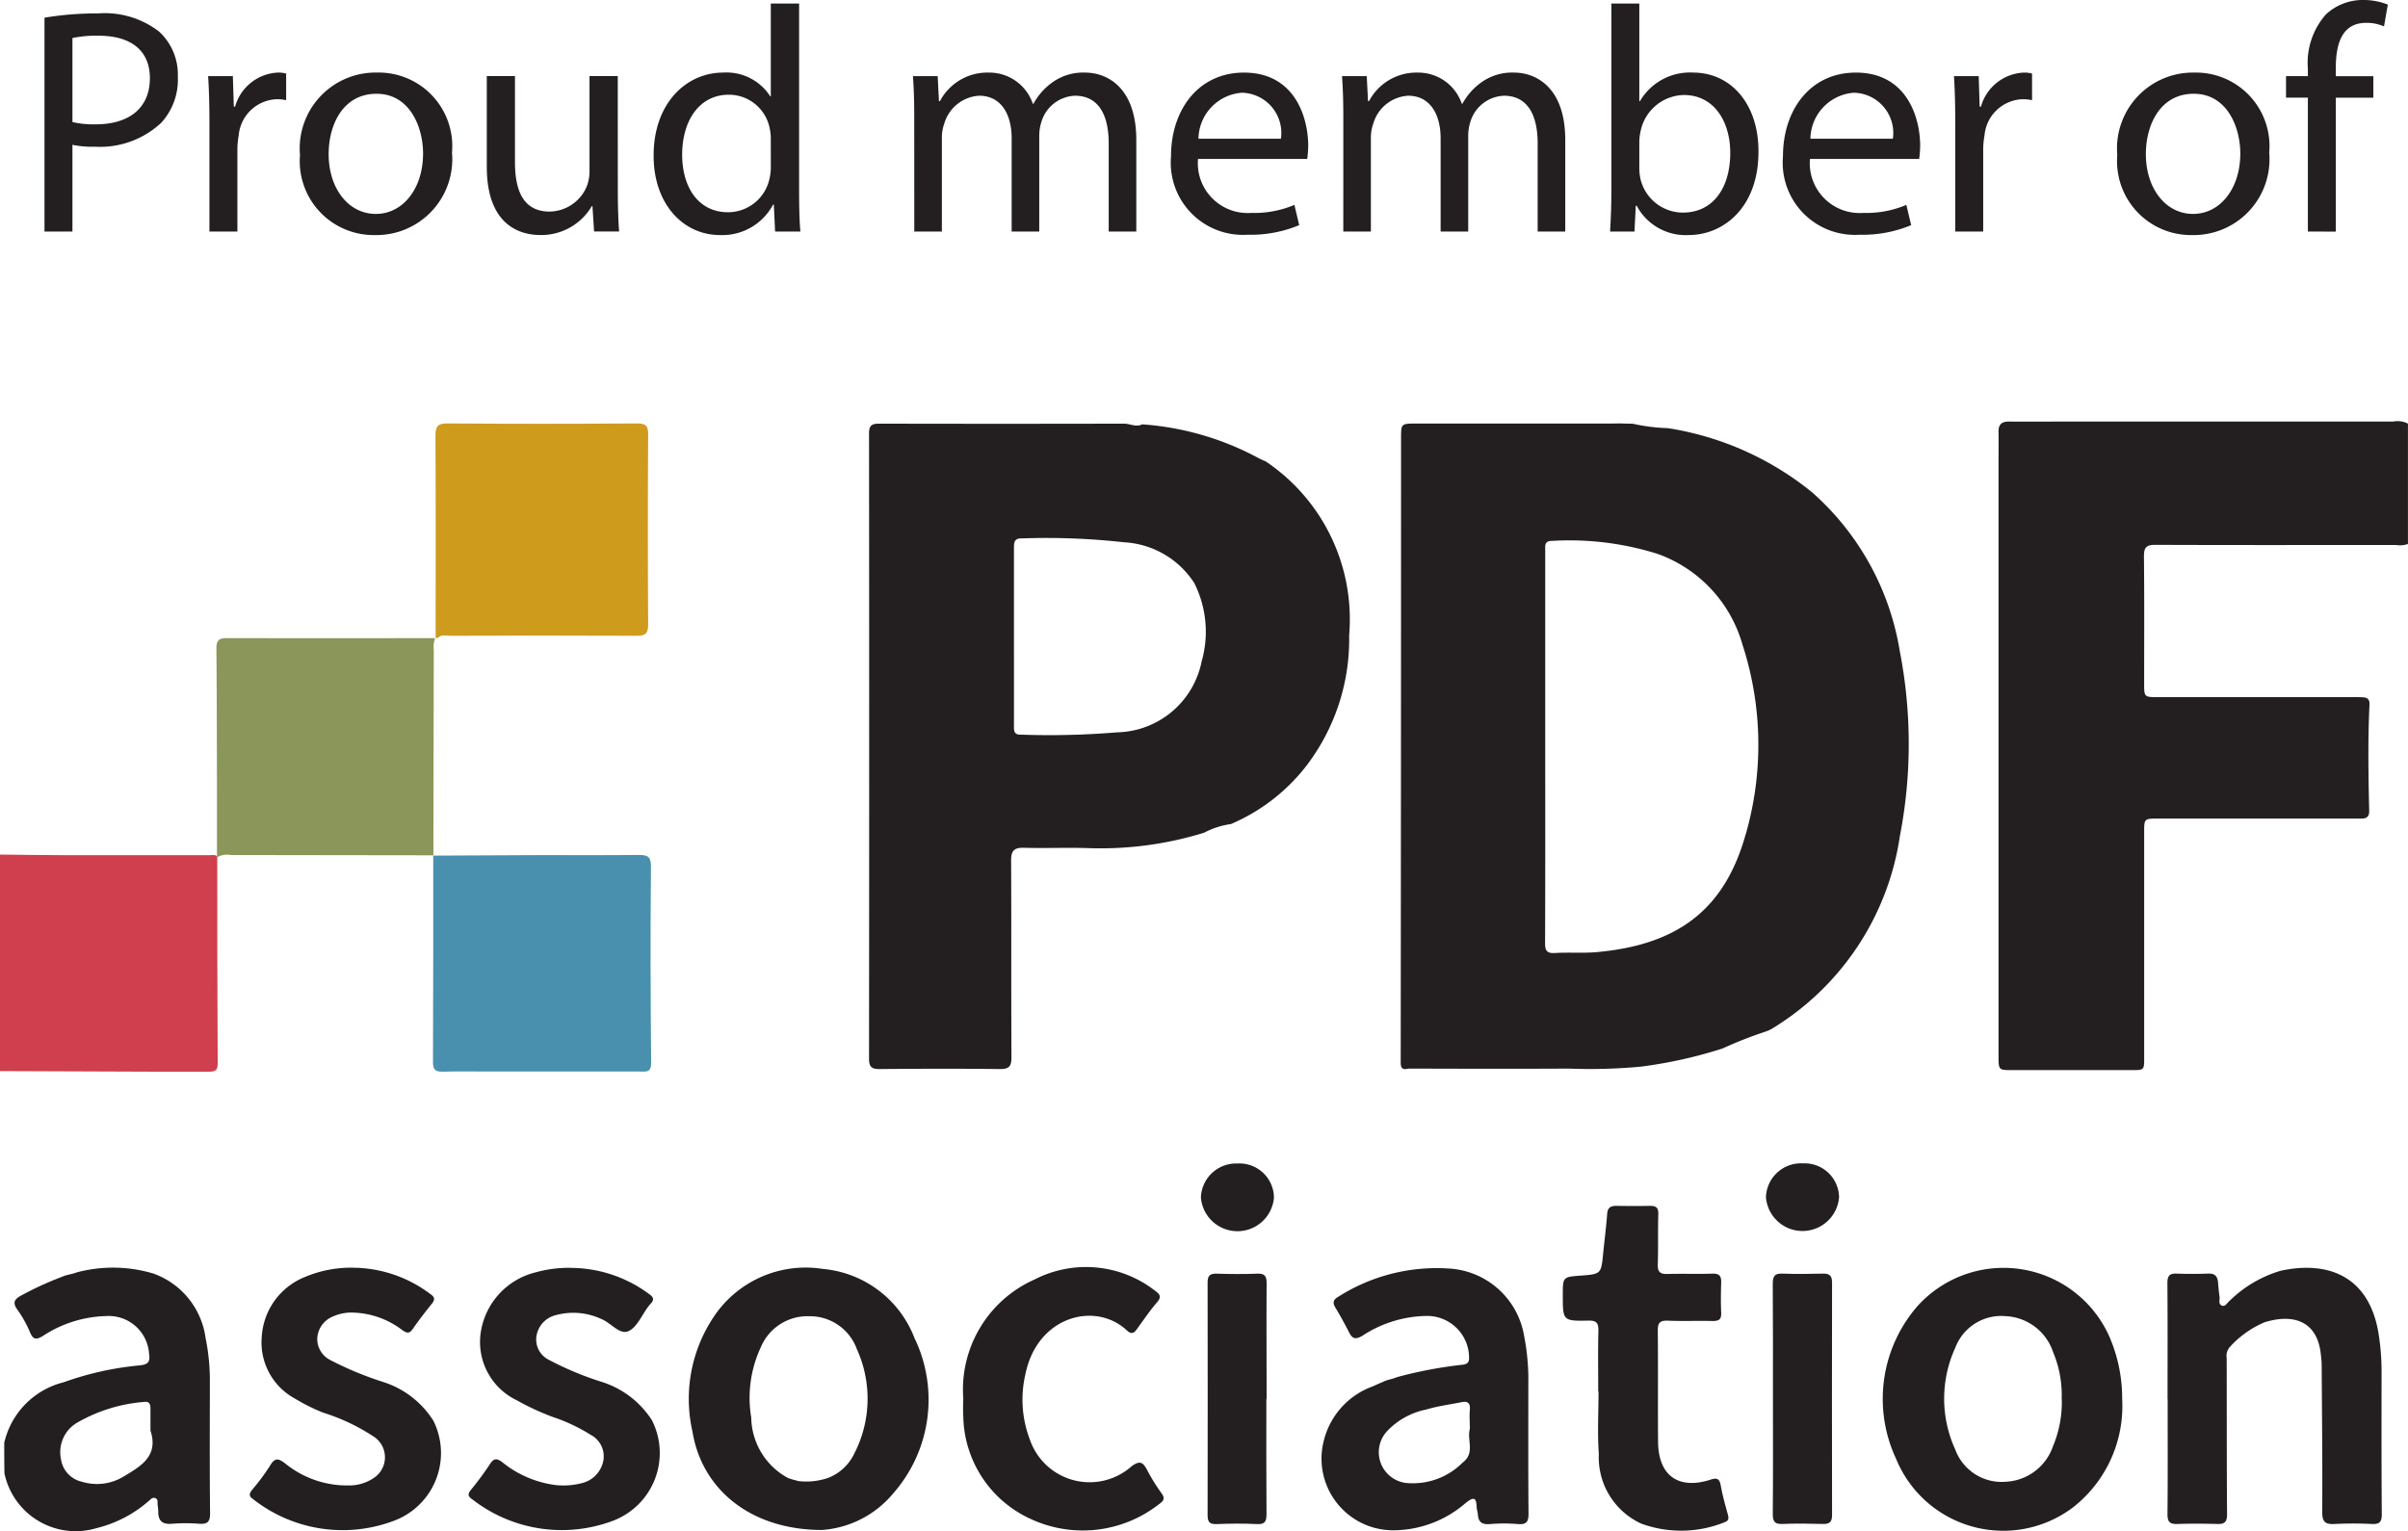 <svg xmlns="http://www.w3.org/2000/svg" xmlns:xlink="http://www.w3.org/1999/xlink" width="104.733" height="66.62" viewBox="0 0 104.733 66.62">
  <defs>
    <clipPath id="clip-path">
      <rect id="Rectangle_4051" data-name="Rectangle 4051" width="104.733" height="66.62" fill="none"/>
    </clipPath>
  </defs>
  <g id="Group_7921" data-name="Group 7921" transform="translate(0 0)">
    <g id="Group_7920" data-name="Group 7920" transform="translate(0 0)" clip-path="url(#clip-path)">
      <path id="Path_28295" data-name="Path 28295" d="M92.423,15.84v5.233a1.027,1.027,0,0,1-.514.044c-3.495,0-6.979.008-10.469-.006-.39,0-.5.1-.5.5.021,1.838.009,3.678.009,5.517,0,.606,0,.609.6.609h8.47c.158,0,.317,0,.475.009.192.019.266.116.256.316-.073,1.537-.049,3.073-.013,4.61.006.261-.1.344-.329.349h-8.9c-.544,0-.558.014-.558.564v9.845c0,.532,0,.534-.545.534H75.216c-.594,0-.6,0-.6-.608V17.529c0-.444.007-.888,0-1.332-.006-.325.135-.452.457-.45.856.008,1.714,0,2.57,0H91.78a.983.983,0,0,1,.645.092" transform="translate(12.308 2.594)" fill="#231f20"/>
      <path id="Path_28296" data-name="Path 28296" d="M74.013,25.785a11.722,11.722,0,0,0-3.828-6.977,13.174,13.174,0,0,0-6.263-2.788,8.09,8.09,0,0,1-1.524-.191l-.562-.015-.478.006H52.988c-.68,0-.677,0-.677.658q0,13.572-.015,27.143c0,.394.224.262.387.263,2.315.007,4.63.014,6.944,0a23.4,23.4,0,0,0,3.13-.087,19.732,19.732,0,0,0,3.543-.79,17.891,17.891,0,0,1,1.837-.723,1.839,1.839,0,0,0,.257-.106,11.815,11.815,0,0,0,5.613-8.41,21.052,21.052,0,0,0,.006-7.992m-6.71,7.9c-.916,3.321-3,4.833-6.493,5.141-.6.052-1.206,0-1.807.038-.349.019-.429-.1-.428-.433.012-2.854.007-5.708.007-8.562V21.343c0-.212-.04-.416.287-.418a12.8,12.8,0,0,1,4.6.565,5.9,5.9,0,0,1,3.689,3.938,14.106,14.106,0,0,1,.149,8.248" transform="translate(8.626 2.608)" fill="#231f20"/>
      <path id="Path_28297" data-name="Path 28297" d="M49.674,17.455a3.635,3.635,0,0,1-.339-.161,12.487,12.487,0,0,0-5.009-1.441c-.268.136-.525-.03-.791-.03q-5.33.012-10.659,0c-.332,0-.431.1-.43.43q.012,13.6,0,27.2c0,.362.116.453.46.45,1.747-.016,3.495-.02,5.234,0,.405,0,.5-.123.5-.51-.015-2.853,0-5.708-.015-8.561,0-.407.116-.567.543-.556.919.026,1.841-.014,2.76.013a15.226,15.226,0,0,0,5.092-.669,3.513,3.513,0,0,1,1.165-.376,8.24,8.24,0,0,0,3.269-2.516,9.078,9.078,0,0,0,1.874-5.7,8.27,8.27,0,0,0-3.644-7.572m-2.755,8.621a3.837,3.837,0,0,1-3.708,3.177,35.744,35.744,0,0,1-4.18.1c-.313.007-.294-.2-.292-.417V21.252c0-.246,0-.445.337-.436a30.508,30.508,0,0,1,4.461.169,3.88,3.88,0,0,1,3.045,1.774,4.715,4.715,0,0,1,.341,3.334" transform="translate(5.352 2.609)" fill="#231f20"/>
      <path id="Path_28298" data-name="Path 28298" d="M0,31.916c.949.009,1.9.026,2.848.028H9.122c.108,0,.223-.038.318.048l.01.042c0,2.99,0,5.981.019,8.97,0,.341-.154.359-.4.358H6.552L0,41.337Z" transform="translate(0 5.264)" fill="#cf3f4e"/>
      <path id="Path_28299" data-name="Path 28299" d="M17.57,23.84h.023a1.052,1.052,0,0,0-.059.513l-.017,8.939.006-.01L8.709,33.27a.9.9,0,0,0-.592.094.03.03,0,0,1-.013-.041l0,0c0-3.022,0-6.046-.024-9.069,0-.4.2-.421.507-.421q4.489.009,8.979,0" transform="translate(1.333 3.93)" fill="#8a965a"/>
      <path id="Path_28300" data-name="Path 28300" d="M16.188,31.95l-.007.01q2.354-.012,4.708-.022c1.412,0,2.824.009,4.235-.007.4,0,.525.087.521.538-.028,2.837-.02,5.674.008,8.511,0,.431-.227.374-.476.374H18.7c-.7,0-1.4-.013-2.1.006-.323.009-.438-.076-.436-.424.015-3,.01-5.991.012-8.988" transform="translate(2.668 5.266)" fill="#4890ae"/>
      <path id="Path_28301" data-name="Path 28301" d="M16.265,25.149c0-2.933.01-5.867-.007-8.8,0-.416.1-.537.528-.534q4.117.03,8.234,0c.363,0,.492.083.489.473q-.026,4.138,0,8.271c0,.411-.135.5-.516.494-2.7-.014-5.394-.009-8.091,0-.181,0-.384-.075-.539.093h-.1" transform="translate(2.682 2.608)" fill="#ce9b1d"/>
      <path id="Path_28302" data-name="Path 28302" d="M35.56,50.479A4.714,4.714,0,0,0,31.547,47.4,4.8,4.8,0,0,0,26.8,49.487a6.419,6.419,0,0,0-.921,5c.407,2.486,2.512,4.27,5.637,4.27a4.426,4.426,0,0,0,3.1-1.6,6.173,6.173,0,0,0,.952-6.677m-2.67,4.989A2.1,2.1,0,0,1,31.756,56.5a2.958,2.958,0,0,1-1.271.13c-.151-.042-.305-.077-.452-.133a3.048,3.048,0,0,1-1.6-2.629,5.216,5.216,0,0,1,.416-3.059,2.2,2.2,0,0,1,2.109-1.351,2.172,2.172,0,0,1,2.067,1.426,5.219,5.219,0,0,1-.128,4.585" transform="translate(4.241 7.808)" fill="#231f20"/>
      <path id="Path_28303" data-name="Path 28303" d="M80.2,50.459a5.039,5.039,0,0,0-8.4-1.439,6.148,6.148,0,0,0-.923,6.648,5.035,5.035,0,0,0,7.665,2.125,5.593,5.593,0,0,0,2.164-4.737,6.716,6.716,0,0,0-.507-2.594m-2.119,2.6a4.936,4.936,0,0,1-.38,2.043,2.289,2.289,0,0,1-2.034,1.551,2.15,2.15,0,0,1-2.219-1.4,5.312,5.312,0,0,1,0-4.427,2.136,2.136,0,0,1,2.182-1.377,2.286,2.286,0,0,1,2.072,1.563,4.831,4.831,0,0,1,.374,2.037" transform="translate(11.595 7.81)" fill="#231f20"/>
      <path id="Path_28304" data-name="Path 28304" d="M9.1,52.483A9.354,9.354,0,0,0,8.915,50.4,3.471,3.471,0,0,0,6.642,47.6a6.129,6.129,0,0,0-3.334-.048c-.216.084-.45.1-.662.2a13.98,13.98,0,0,0-1.721.789c-.294.154-.44.3-.188.642a4.993,4.993,0,0,1,.549.991c.133.3.256.315.535.154a5.244,5.244,0,0,1,2.764-.877,1.758,1.758,0,0,1,1.872,1.631c.051.339-.014.466-.387.513a13.369,13.369,0,0,0-3.329.737A3.521,3.521,0,0,0,.159,54.965c0,.444,0,.887.009,1.33a3.165,3.165,0,0,0,3.746,2.448c.086-.019.171-.04.255-.065a5.377,5.377,0,0,0,2.254-1.165c.1-.077.182-.205.323-.134.116.058.071.2.085.3a2.112,2.112,0,0,1,.026.284c0,.4.182.562.6.524a7.781,7.781,0,0,1,1.188,0c.349.021.466-.077.466-.45-.021-1.853-.012-3.708-.009-5.561M5.313,56.454a2.223,2.223,0,0,1-1.791.2,1.166,1.166,0,0,1-.89-.947A1.49,1.49,0,0,1,3.3,54.106a6.919,6.919,0,0,1,2.958-.921c.22-.03.262.116.26.3v.948C6.89,55.565,6.068,56,5.313,56.455" transform="translate(0.026 7.808)" fill="#231f20"/>
      <path id="Path_28305" data-name="Path 28305" d="M58.336,52.33a9.876,9.876,0,0,0-.186-2.028,3.516,3.516,0,0,0-3.285-2.924,7.975,7.975,0,0,0-4.795,1.228c-.241.14-.25.273-.116.49.21.349.407.713.594,1.078.142.277.289.292.562.135a5.215,5.215,0,0,1,2.77-.867,1.824,1.824,0,0,1,1.877,1.77c0,.013,0,.026,0,.038.013.245-.116.295-.308.317a18.594,18.594,0,0,0-2.845.542c-.183.085-.389.1-.568.191-.16.07-.32.136-.478.21a3.365,3.365,0,0,0-2.111,2.33,3.118,3.118,0,0,0,2.2,3.821,3.175,3.175,0,0,0,.85.106,4.817,4.817,0,0,0,3.12-1.194c.39-.308.453-.189.473.205,0,.094.044.186.049.281.016.332.158.466.514.438a7.55,7.55,0,0,1,1.236,0c.368.028.457-.107.454-.459-.016-1.9-.007-3.8-.008-5.708m-2.55,2.046h-.009a.327.327,0,0,1,0,.048c-.09.466.233,1-.3,1.4a3.056,3.056,0,0,1-2.457.884,1.346,1.346,0,0,1-.836-2.244,3.207,3.207,0,0,1,1.715-.951c.5-.15,1.02-.217,1.532-.32.267-.055.384.035.361.324s0,.57,0,.855" transform="translate(8.138 7.812)" fill="#231f20"/>
      <path id="Path_28306" data-name="Path 28306" d="M80.927,53.065c0-1.68.008-3.36-.007-5.041,0-.308.077-.436.4-.423.459.017.92.016,1.379,0,.288-.01.4.116.424.387.016.205.034.411.065.614.021.133-.063.32.094.388s.233-.116.34-.2a5.3,5.3,0,0,1,2.225-1.312c2.091-.452,3.821.259,4.244,2.655a10.328,10.328,0,0,1,.144,1.8c0,2.044-.007,4.089.01,6.133,0,.349-.1.443-.432.429-.538-.027-1.079-.027-1.617,0-.41.023-.545-.091-.542-.527.014-2.139-.012-4.279-.024-6.418,0-.127-.019-.253-.03-.379-.141-1.567-1.262-1.823-2.462-1.449a4.337,4.337,0,0,0-1.5,1.069.585.585,0,0,0-.139.483c.006,2.267,0,4.533.016,6.8,0,.313-.093.428-.4.421-.582-.015-1.174-.02-1.76,0-.331.012-.435-.094-.431-.436.017-1.664.008-3.328.008-4.993Z" transform="translate(13.348 7.81)" fill="#231f20"/>
      <path id="Path_28307" data-name="Path 28307" d="M21.916,47.353a5.738,5.738,0,0,1,3.407,1.121c.209.142.267.254.086.443-.033.035-.063.071-.092.108-.287.377-.5.925-.881,1.085s-.76-.379-1.18-.539a2.888,2.888,0,0,0-1.99-.156,1.113,1.113,0,0,0-.825.944.987.987,0,0,0,.534.988,13.564,13.564,0,0,0,2.316.967,4.037,4.037,0,0,1,2.178,1.668,3.152,3.152,0,0,1-1.386,4.237,3.045,3.045,0,0,1-.381.163,6.328,6.328,0,0,1-6.031-.948c-.17-.116-.249-.211-.084-.412a13.479,13.479,0,0,0,.845-1.145c.172-.263.309-.233.532-.068a4.6,4.6,0,0,0,2.28.988,3.166,3.166,0,0,0,1.179-.08,1.241,1.241,0,0,0,.932-.974,1.055,1.055,0,0,0-.546-1.125,7.706,7.706,0,0,0-1.671-.786,10.95,10.95,0,0,1-1.546-.719,2.808,2.808,0,0,1-1.545-3.085A3.173,3.173,0,0,1,20.4,47.55a5.366,5.366,0,0,1,1.514-.2" transform="translate(2.886 7.81)" fill="#231f20"/>
      <path id="Path_28308" data-name="Path 28308" d="M13.96,47.349a5.638,5.638,0,0,1,3.213,1.138c.233.156.2.269.051.452-.28.349-.551.7-.8,1.058-.14.2-.233.225-.45.075a3.693,3.693,0,0,0-2.3-.774,1.985,1.985,0,0,0-.736.172,1.087,1.087,0,0,0-.677.96,1.028,1.028,0,0,0,.564.932,14.545,14.545,0,0,0,2.319.961,4.012,4.012,0,0,1,2.168,1.682,3.146,3.146,0,0,1-1.41,4.219,3.461,3.461,0,0,1-.352.149,6.3,6.3,0,0,1-6.073-.952c-.19-.129-.193-.233-.043-.419a9.425,9.425,0,0,0,.789-1.068c.2-.329.349-.29.629-.083a4.258,4.258,0,0,0,2.769.968,1.9,1.9,0,0,0,1.08-.313,1.076,1.076,0,0,0,.339-1.484,1.1,1.1,0,0,0-.27-.292,8.713,8.713,0,0,0-2.26-1.08,8.33,8.33,0,0,1-1.228-.614,2.777,2.777,0,0,1-1.434-2.695,2.989,2.989,0,0,1,1.874-2.59,5.135,5.135,0,0,1,2.238-.4" transform="translate(1.538 7.809)" fill="#231f20"/>
      <path id="Path_28309" data-name="Path 28309" d="M59.889,53.111c0-.873-.014-1.747.007-2.616.008-.339-.059-.478-.439-.466-1.108.021-1.108,0-1.109-1.1,0-.8,0-.8.775-.857.895-.07.894-.07.983-.987.056-.567.13-1.135.172-1.7.02-.275.153-.349.4-.349.492.008.983.009,1.475,0,.266,0,.358.094.349.369-.022.729,0,1.459-.022,2.188-.01.32.106.416.415.407.65-.019,1.3.007,1.951-.014.3-.01.4.091.391.379-.014.444-.019.889,0,1.332.012.278-.1.349-.361.349-.65-.015-1.3.012-1.951-.014-.326-.013-.449.07-.445.418.016,1.617,0,3.235.012,4.852.01,1.471.89,2.1,2.291,1.644.3-.1.389-.012.439.277.071.4.183.8.294,1.2.048.171.08.308-.134.379a5.044,5.044,0,0,1-3.626.057,3.171,3.171,0,0,1-1.841-3.029c-.065-.9-.013-1.807-.013-2.711h-.012" transform="translate(9.624 7.428)" fill="#231f20"/>
      <path id="Path_28310" data-name="Path 28310" d="M35.968,53.058a5.242,5.242,0,0,1,3.108-5.2,4.891,4.891,0,0,1,5.25.507c.2.15.267.259.07.487-.319.37-.593.781-.882,1.175-.116.167-.233.233-.419.063-1.375-1.3-3.919-.636-4.427,1.9a4.872,4.872,0,0,0,.2,2.853,2.748,2.748,0,0,0,4.427,1.14c.324-.233.466-.192.64.116a8.529,8.529,0,0,0,.642,1.048c.182.239.11.342-.093.488a5.373,5.373,0,0,1-5.528.672,5,5,0,0,1-2.988-4.445,7.775,7.775,0,0,1,0-.807" transform="translate(5.93 7.805)" fill="#231f20"/>
      <path id="Path_28311" data-name="Path 28311" d="M66.194,52.992c0-1.662.007-3.326-.007-4.988,0-.329.085-.452.428-.437.582.024,1.172.014,1.758,0,.285-.007.393.1.393.387q-.009,5.059,0,10.119c0,.29-.1.394-.39.386-.582-.015-1.173-.026-1.758,0-.34.015-.432-.1-.43-.432.015-1.679.007-3.357.007-5.036" transform="translate(10.917 7.845)" fill="#231f20"/>
      <path id="Path_28312" data-name="Path 28312" d="M47.642,53.021c0,1.665-.007,3.329.006,5,0,.319-.058.466-.418.443-.582-.03-1.174-.022-1.76,0-.3.012-.386-.1-.384-.387q.009-5.066,0-10.135c0-.292.116-.382.4-.373.582.02,1.174.022,1.76,0,.32-.013.409.1.407.412-.012,1.681,0,3.362,0,5.042" transform="translate(7.437 7.845)" fill="#231f20"/>
      <path id="Path_28313" data-name="Path 28313" d="M67.535,43.45a1.5,1.5,0,0,1,1.576,1.427c0,.02,0,.04,0,.059a1.595,1.595,0,0,1-3.179-.014,1.523,1.523,0,0,1,1.57-1.474h.03" transform="translate(10.876 7.166)" fill="#231f20"/>
      <path id="Path_28314" data-name="Path 28314" d="M48.014,44.932a1.594,1.594,0,0,1-3.178,0,1.532,1.532,0,0,1,1.582-1.478h.017a1.5,1.5,0,0,1,1.576,1.418c0,.021,0,.043,0,.064" transform="translate(7.396 7.167)" fill="#231f20"/>
      <path id="Path_28315" data-name="Path 28315" d="M1.661.686A14.092,14.092,0,0,1,3.994.5a3.873,3.873,0,0,1,2.642.783,2.534,2.534,0,0,1,.824,1.97,2.771,2.771,0,0,1-.727,2.012A3.9,3.9,0,0,1,3.856,6.3a4.179,4.179,0,0,1-.979-.083V9.991H1.661ZM2.877,5.227a4.075,4.075,0,0,0,1.005.1c1.468,0,2.363-.713,2.363-2.012,0-1.243-.881-1.844-2.223-1.844a5.091,5.091,0,0,0-1.145.1Z" transform="translate(0.274 0.083)" fill="#231f20"/>
      <path id="Path_28316" data-name="Path 28316" d="M7.827,4.974c0-.8-.015-1.481-.057-2.11H8.846l.041,1.327h.057a2.029,2.029,0,0,1,1.872-1.481,1.315,1.315,0,0,1,.348.042V3.912a1.837,1.837,0,0,0-.418-.042A1.724,1.724,0,0,0,9.1,5.45a3.321,3.321,0,0,0-.057.572V9.627H7.827Z" transform="translate(1.282 0.447)" fill="#231f20"/>
      <path id="Path_28317" data-name="Path 28317" d="M17.811,6.19a3.3,3.3,0,0,1-3.367,3.59A3.214,3.214,0,0,1,11.2,6.3a3.3,3.3,0,0,1,3.353-3.59A3.2,3.2,0,0,1,17.811,6.19m-5.365.07c0,1.481.852,2.6,2.054,2.6,1.174,0,2.053-1.1,2.053-2.627,0-1.145-.572-2.6-2.025-2.6s-2.082,1.341-2.082,2.626" transform="translate(1.848 0.447)" fill="#231f20"/>
      <path id="Path_28318" data-name="Path 28318" d="M23.873,7.76c0,.7.016,1.313.057,1.844H22.841L22.77,8.5h-.028a2.545,2.545,0,0,1-2.234,1.257c-1.064,0-2.333-.587-2.333-2.962V2.842H19.4V6.587c0,1.285.39,2.15,1.509,2.15a1.78,1.78,0,0,0,1.622-1.117,1.8,1.8,0,0,0,.111-.629V2.842h1.229Z" transform="translate(2.998 0.468)" fill="#231f20"/>
      <path id="Path_28319" data-name="Path 28319" d="M30.731.133V8.306c0,.6.013,1.285.056,1.746h-1.1l-.056-1.173H29.6a2.5,2.5,0,0,1-2.305,1.327c-1.634,0-2.891-1.383-2.891-3.437-.015-2.251,1.384-3.633,3.032-3.633a2.262,2.262,0,0,1,2.04,1.034H29.5V.133ZM29.5,6.043a2.171,2.171,0,0,0-.056-.517A1.806,1.806,0,0,0,27.672,4.1c-1.272,0-2.027,1.117-2.027,2.613,0,1.369.671,2.5,2,2.5a1.847,1.847,0,0,0,1.8-1.467,2.137,2.137,0,0,0,.056-.531Z" transform="translate(4.025 0.021)" fill="#231f20"/>
      <path id="Path_28320" data-name="Path 28320" d="M34.142,4.695c0-.7-.015-1.271-.057-1.83h1.076l.056,1.09h.042a2.33,2.33,0,0,1,2.124-1.244A2,2,0,0,1,39.3,4.066h.028a2.78,2.78,0,0,1,.755-.88,2.3,2.3,0,0,1,1.495-.475c.894,0,2.222.587,2.222,2.935V9.627h-1.2V5.8c0-1.3-.475-2.082-1.468-2.082a1.59,1.59,0,0,0-1.453,1.117,2.026,2.026,0,0,0-.1.615V9.627h-1.2V5.576c0-1.075-.475-1.858-1.412-1.858a1.68,1.68,0,0,0-1.523,1.229,1.7,1.7,0,0,0-.1.6v4.08h-1.2Z" transform="translate(5.622 0.447)" fill="#231f20"/>
      <path id="Path_28321" data-name="Path 28321" d="M44.894,6.469a2.167,2.167,0,0,0,2.319,2.347,4.453,4.453,0,0,0,1.873-.349l.21.881a5.482,5.482,0,0,1-2.25.418,3.14,3.14,0,0,1-3.326-3.409c0-2.04,1.2-3.646,3.172-3.646,2.208,0,2.795,1.942,2.795,3.185a4.591,4.591,0,0,1-.043.573ZM48.5,5.588a1.751,1.751,0,0,0-1.7-2,2.038,2.038,0,0,0-1.886,2Z" transform="translate(7.212 0.447)" fill="#231f20"/>
      <path id="Path_28322" data-name="Path 28322" d="M50.161,4.695c0-.7-.015-1.271-.057-1.83H51.18l.056,1.09h.042A2.33,2.33,0,0,1,53.4,2.711a2,2,0,0,1,1.914,1.355h.028a2.78,2.78,0,0,1,.755-.88,2.3,2.3,0,0,1,1.495-.475c.894,0,2.222.587,2.222,2.935V9.627h-1.2V5.8c0-1.3-.475-2.082-1.468-2.082a1.59,1.59,0,0,0-1.453,1.117,2.026,2.026,0,0,0-.1.615V9.627h-1.2V5.576c0-1.075-.475-1.858-1.412-1.858A1.68,1.68,0,0,0,51.46,4.947a1.7,1.7,0,0,0-.1.6v4.08h-1.2Z" transform="translate(8.265 0.447)" fill="#231f20"/>
      <path id="Path_28323" data-name="Path 28323" d="M60.113,10.053c.029-.461.057-1.146.057-1.746V.133h1.215V4.38h.028a2.518,2.518,0,0,1,2.305-1.244c1.676,0,2.865,1.4,2.849,3.452,0,2.416-1.521,3.617-3.031,3.617a2.409,2.409,0,0,1-2.263-1.271h-.042l-.056,1.118Zm1.272-2.711a2.3,2.3,0,0,0,.056.447,1.9,1.9,0,0,0,1.844,1.439c1.285,0,2.055-1.047,2.055-2.6,0-1.355-.7-2.515-2.013-2.515a1.959,1.959,0,0,0-1.872,1.51,2.425,2.425,0,0,0-.07.5Z" transform="translate(9.915 0.021)" fill="#231f20"/>
      <path id="Path_28324" data-name="Path 28324" d="M67.742,6.469a2.167,2.167,0,0,0,2.319,2.347,4.453,4.453,0,0,0,1.873-.349l.21.881a5.482,5.482,0,0,1-2.25.418,3.14,3.14,0,0,1-3.326-3.409c0-2.04,1.2-3.646,3.172-3.646,2.208,0,2.795,1.942,2.795,3.185a4.592,4.592,0,0,1-.043.573Zm3.606-.881a1.751,1.751,0,0,0-1.7-2,2.038,2.038,0,0,0-1.886,2Z" transform="translate(10.98 0.447)" fill="#231f20"/>
      <path id="Path_28325" data-name="Path 28325" d="M73.009,4.974c0-.8-.015-1.481-.057-2.11h1.076l.042,1.327h.056A2.029,2.029,0,0,1,76,2.711a1.318,1.318,0,0,1,.349.042V3.912a1.848,1.848,0,0,0-.419-.042A1.725,1.725,0,0,0,74.28,5.45a3.448,3.448,0,0,0-.056.572V9.627H73.009Z" transform="translate(12.033 0.447)" fill="#231f20"/>
      <path id="Path_28326" data-name="Path 28326" d="M85.658,6.19a3.3,3.3,0,0,1-3.367,3.59A3.214,3.214,0,0,1,79.05,6.3,3.3,3.3,0,0,1,82.4,2.711,3.2,3.2,0,0,1,85.658,6.19m-5.365.07c0,1.481.852,2.6,2.054,2.6,1.174,0,2.053-1.1,2.053-2.627,0-1.145-.572-2.6-2.025-2.6s-2.082,1.341-2.082,2.626" transform="translate(13.039 0.447)" fill="#231f20"/>
      <path id="Path_28327" data-name="Path 28327" d="M86.3,10.073V4.247H85.35V3.311H86.3V2.989a3.184,3.184,0,0,1,.783-2.36A2.349,2.349,0,0,1,88.731,0a2.846,2.846,0,0,1,1.047.2l-.167.949a1.837,1.837,0,0,0-.783-.154c-1.048,0-1.313.923-1.313,1.956v.363h1.633v.937H87.516v5.826Z" transform="translate(14.078 0)" fill="#231f20"/>
    </g>
  </g>
</svg>
